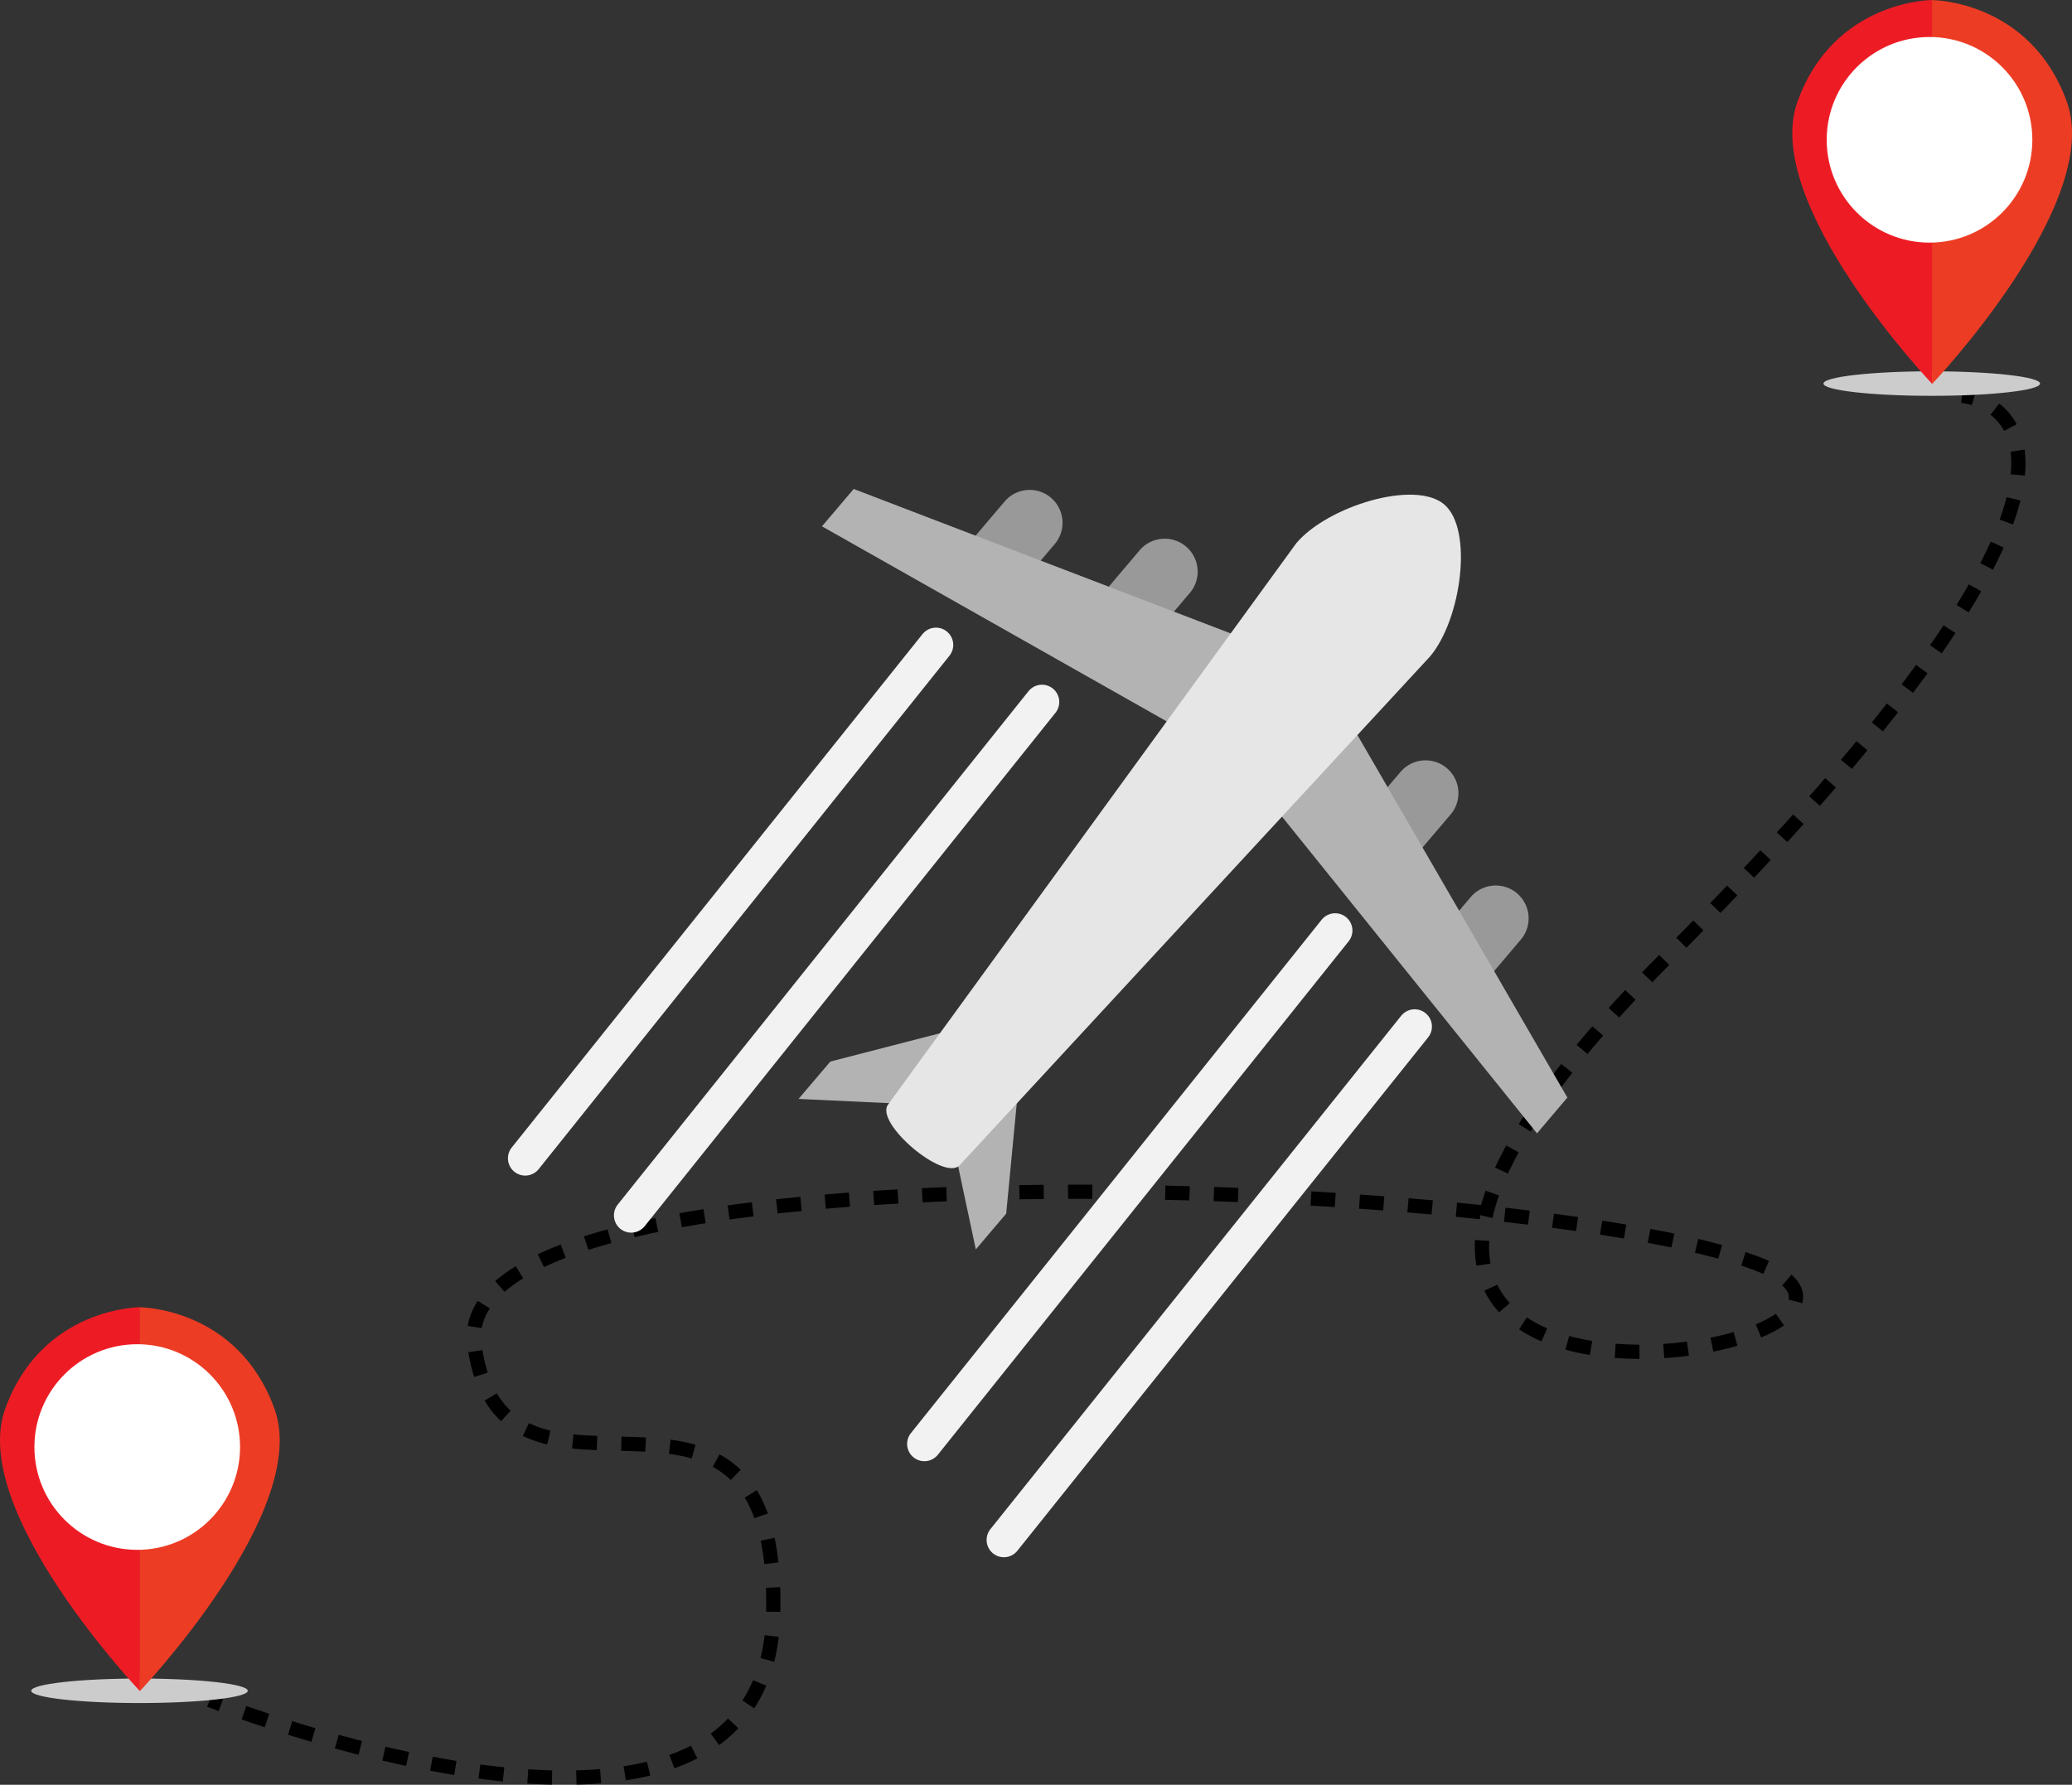 <svg id="Слой_1" data-name="Слой 1" xmlns="http://www.w3.org/2000/svg" viewBox="0 0 1019.45 878.25"><rect x="0" y="0" width="1019.45" height="878.25" fill="#333333" stroke="none"/><defs><style>.cls-1,.cls-2,.cls-6{fill:none;stroke-miterlimit:10;}.cls-1,.cls-2{stroke:#000;stroke-width:7px;}.cls-2{stroke-dasharray:11.96 11.96;}.cls-3{fill:#999;}.cls-4{fill:#b3b3b3;}.cls-5{fill:#e6e6e6;}.cls-6{stroke:#f2f2f2;stroke-linecap:round;stroke-width:17px;}.cls-7{fill:#ccc;}.cls-8{fill:#ed1c24;}.cls-9{fill:#ed3c24;}.cls-10{fill:#fff;}</style></defs><path class="cls-1" d="M474.77,927.8s2,.79,5.6,2.14" transform="translate(-371.59 -91.22)"/><path class="cls-2" d="M491.62,934c59.57,20.85,257,80.17,260.38-48,4-151-133-29-147-133s519-83,631-40-313,118-45-150c211.77-211.77,180-261.82,157.29-273.5" transform="translate(-371.59 -91.22)"/><path class="cls-1" d="M1342.75,287.24a29.2,29.2,0,0,0-5.86-1.24" transform="translate(-371.59 -91.22)"/><path class="cls-3" d="M935.86,407.82l-24.65-20.93L932.31,362a16.17,16.17,0,0,1,22.79-1.86h0A16.17,16.17,0,0,1,957,383Z" transform="translate(-371.59 -91.22)"/><path class="cls-3" d="M869.43,383.75l-24.65-20.94L865.88,338a16.17,16.17,0,0,1,22.79-1.86h0a16.18,16.18,0,0,1,1.86,22.8Z" transform="translate(-371.59 -91.22)"/><path class="cls-3" d="M1039.56,495.87l24.66,20.93L1085.31,492a16.17,16.17,0,0,0-1.86-22.79h0a16.17,16.17,0,0,0-22.79,1.86Z" transform="translate(-371.59 -91.22)"/><path class="cls-3" d="M1074.09,557.51l24.66,20.94,21.1-24.85a16.19,16.19,0,0,0-1.86-22.8h0a16.18,16.18,0,0,0-22.8,1.87Z" transform="translate(-371.59 -91.22)"/><polygon class="cls-4" points="756.22 557.7 608.89 374.69 404.42 259 420.03 240.61 648.43 328.13 771.17 540.09 756.22 557.7"/><polygon class="cls-4" points="480.11 614.8 465.08 544.13 392.9 540.76 408.52 522.37 504.62 497.56 495.06 597.2 480.11 614.8"/><path class="cls-5" d="M843.91,664.44c-7.5,8.83-42.71-21.07-35.22-29.9l200.72-276.06c15.41-18.16,58.26-31.34,72.74-19.05s8.41,56.71-7,74.87Z" transform="translate(-371.59 -91.22)"/><line class="cls-6" x1="460.51" y1="317.35" x2="258.41" y2="569.98"/><line class="cls-6" x1="512.67" y1="345.43" x2="310.56" y2="598.06"/><line class="cls-6" x1="656.91" y1="457.89" x2="454.81" y2="710.52"/><line class="cls-6" x1="696.03" y1="505.15" x2="493.92" y2="757.78"/><ellipse class="cls-7" cx="950.45" cy="188.75" rx="53.28" ry="6.03"/><path class="cls-8" d="M1322.3,280.19S1238,191.5,1255.93,141.36s66.37-50.14,66.37-50.14Z" transform="translate(-371.59 -91.22)"/><path class="cls-9" d="M1322.16,280.23s84.34-88.69,66.37-138.83-66.37-50.14-66.37-50.14Z" transform="translate(-371.59 -91.22)"/><circle class="cls-10" cx="949.35" cy="68.8" r="50.59"/><ellipse class="cls-7" cx="68.63" cy="832" rx="53.28" ry="6.03"/><path class="cls-8" d="M440.48,923.43S356.13,834.74,374.1,784.6s66.38-50.14,66.38-50.14Z" transform="translate(-371.59 -91.22)"/><path class="cls-9" d="M440.33,923.47s84.34-88.69,66.37-138.83-66.37-50.14-66.37-50.14Z" transform="translate(-371.59 -91.22)"/><circle class="cls-10" cx="67.52" cy="712.05" r="50.59"/></svg>